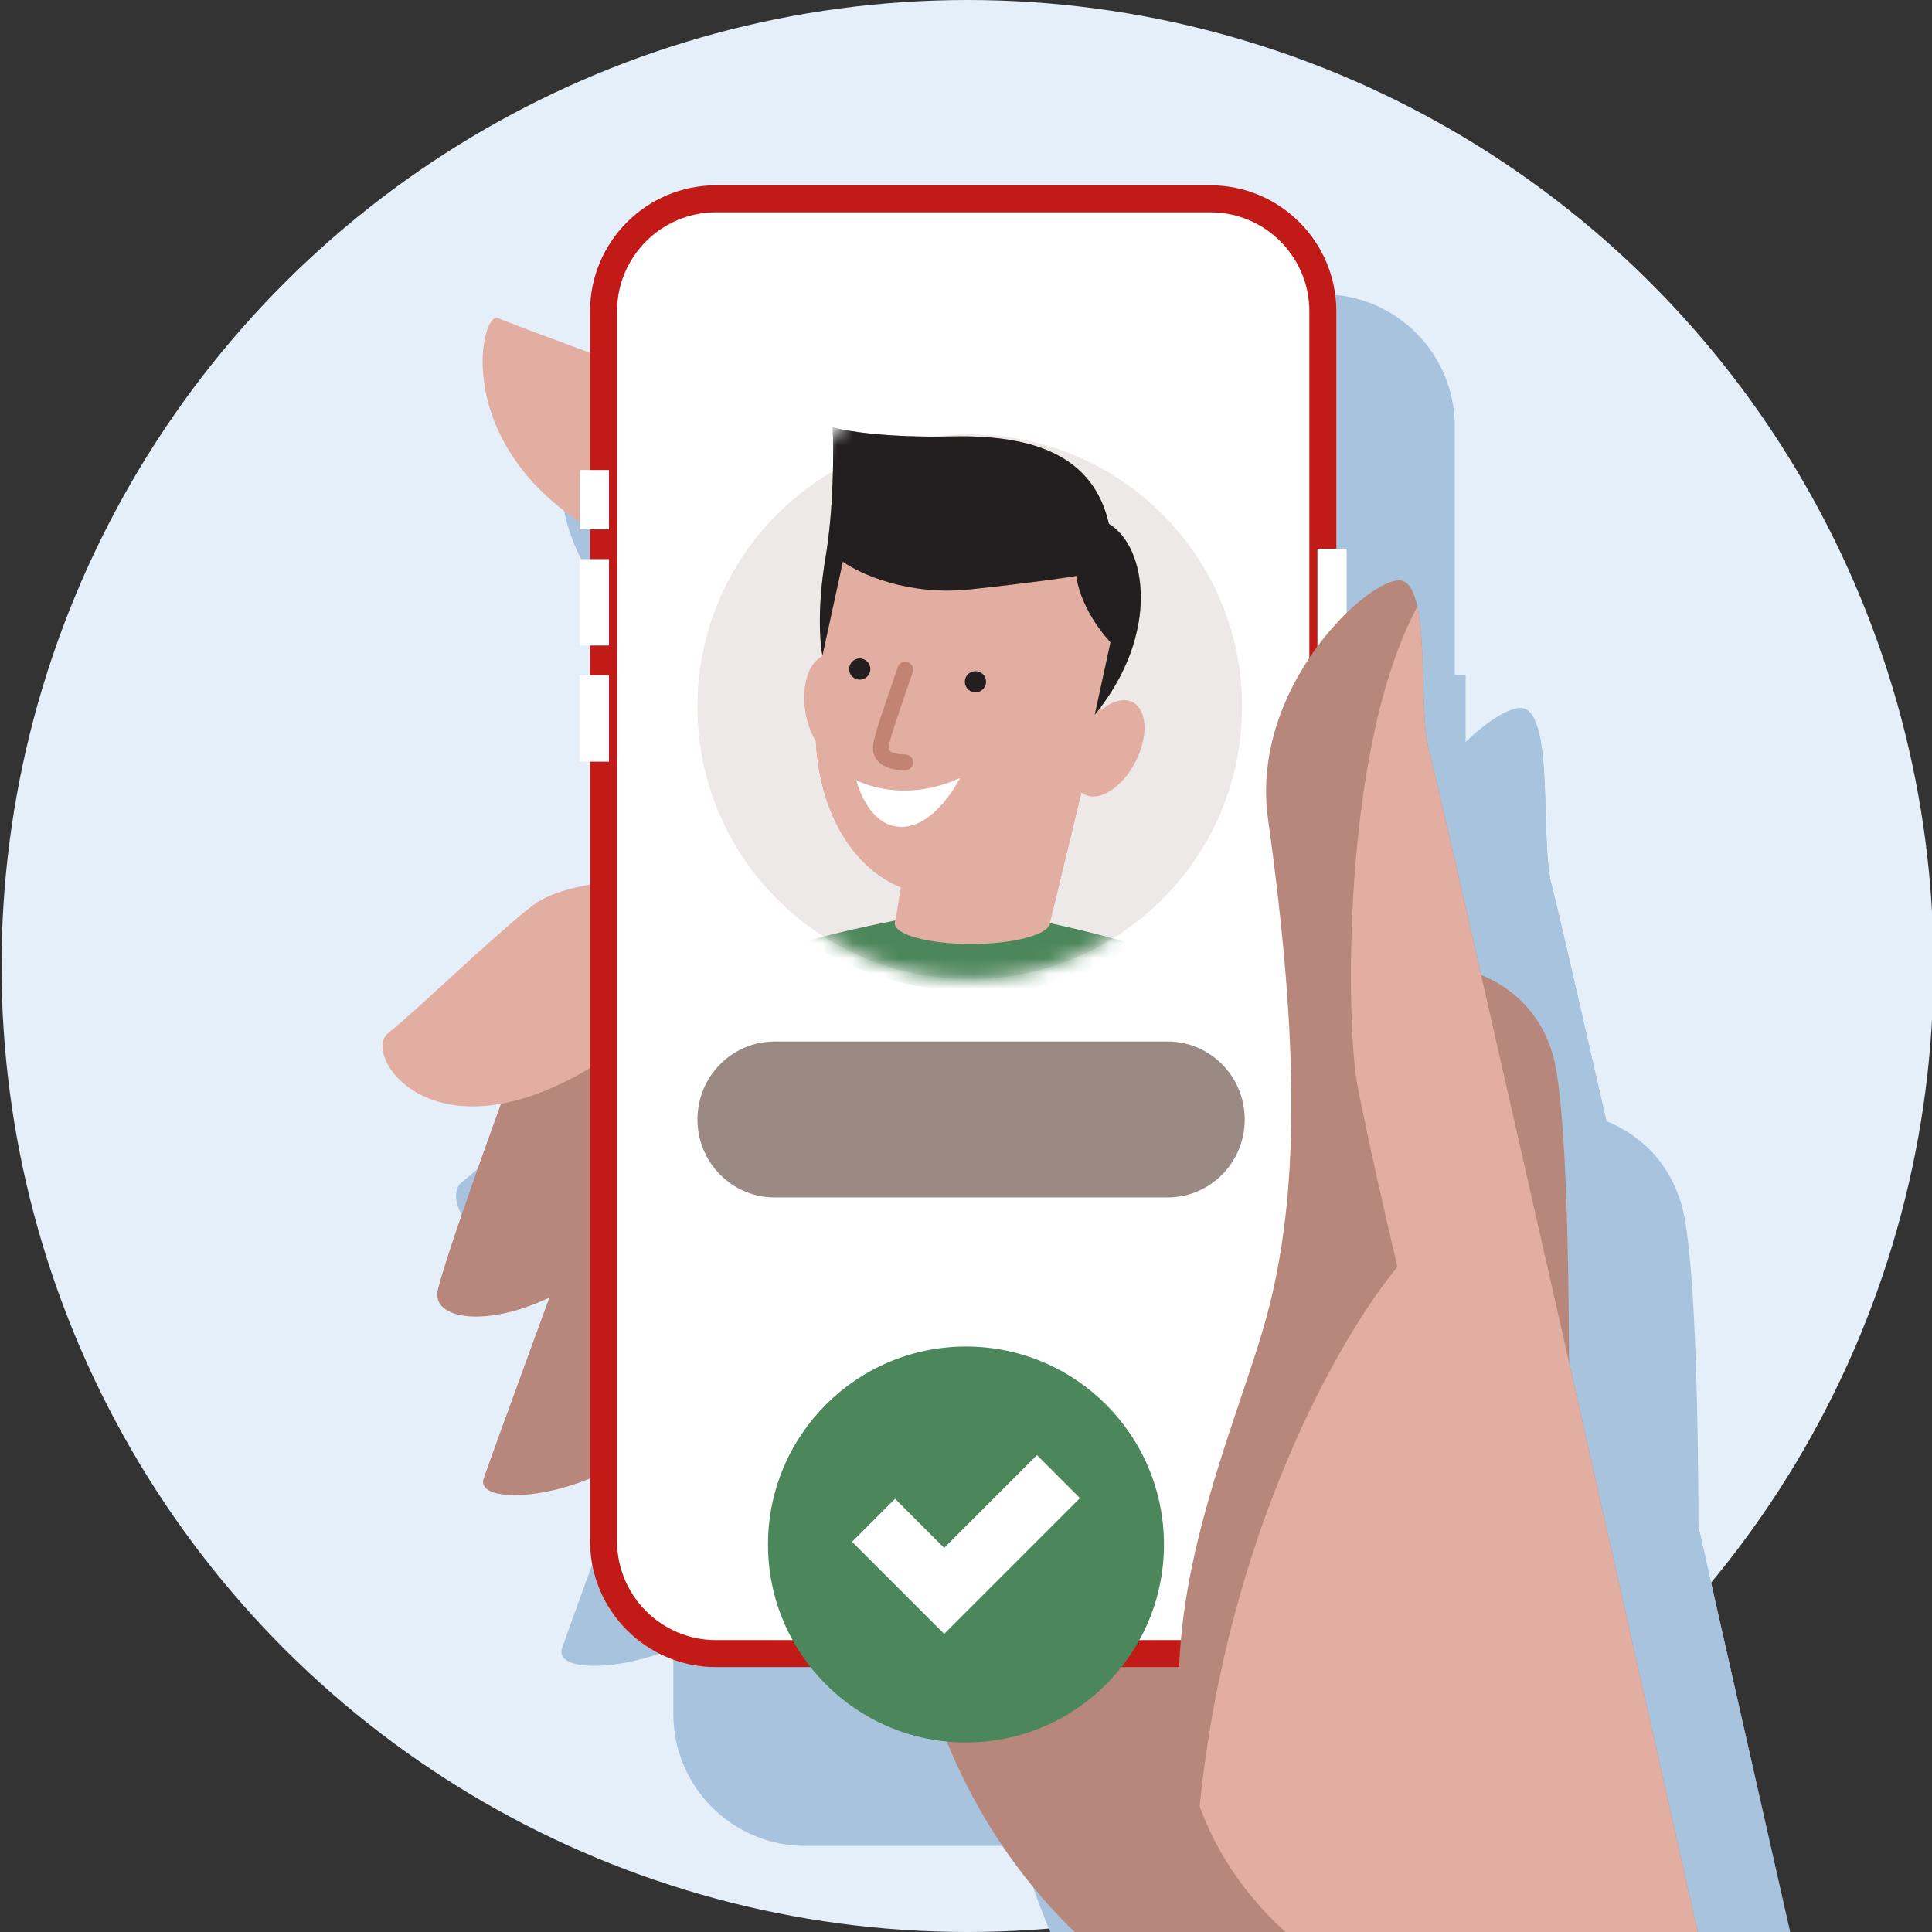 <svg width="128" height="128" viewBox="0 0 128 128" fill="none" xmlns="http://www.w3.org/2000/svg">
<rect x="0" y="0" width="128" height="128" fill="#333333" stroke="none"/>
<g clip-path="url(#clip0_2_29618)">
<circle cx="64.102" cy="64" r="64" transform="rotate(-90 64.102 64)" fill="#E4EFFA"/>
<path d="M123.16 149.234C122.436 141.988 119.14 133.587 119.14 133.587L108.21 112.027H66.148C66.148 112.027 65.523 134.881 86.119 146.543C86.119 146.543 87.253 149.832 86.929 154.513H123.447C123.417 152.711 123.33 150.92 123.16 149.234Z" fill="#A8C3DD"/>
<path d="M103.425 73.559C103.425 73.559 109.589 73.764 111.383 79.745C113.177 85.725 112.338 120.172 112.338 120.172L103.424 73.559H103.425Z" fill="#A8C3DD"/>
<path d="M43.01 93.333C43.01 93.333 38.109 106.692 37.238 109.192C36.366 111.691 48.087 110.379 50.917 103.537C52.52 99.661 53.894 89.763 51.027 88.037C49.441 87.082 43.01 93.334 43.01 93.334V93.333Z" fill="#A8C3DD"/>
<path d="M39.29 80.876C39.29 80.876 34.893 92.797 34.062 96.083C33.231 99.369 43.25 98.993 49.187 90.071C55.124 81.148 51.785 73.217 51.785 73.217L39.291 80.876H39.29Z" fill="#A8C3DD"/>
<path d="M51.575 33.693C51.575 33.693 39.614 29.307 38.219 28.709C36.824 28.111 34.033 41.269 51.575 46.253C69.118 51.236 51.575 33.693 51.575 33.693Z" fill="#A8C3DD"/>
<path d="M51.274 67.606C51.274 67.606 43.461 67.278 40.651 69.448C37.842 71.617 32.656 76.686 30.598 78.323C28.539 79.959 34.815 89.152 48.688 77.851C62.561 66.55 51.274 67.606 51.274 67.606Z" fill="#A8C3DD"/>
<path d="M53.126 20.703C49.344 20.703 45.926 24.601 45.926 28.383V113.474C45.926 117.257 49.624 121.061 53.407 121.061H87.501C91.284 121.061 95.076 117.351 95.076 113.568V28.29C95.076 24.507 91.659 20.703 87.876 20.703H53.126Z" fill="#A8C3DD"/>
<path d="M87.651 122.295H53.345C48.529 122.295 44.611 118.377 44.611 113.562V28.234C44.612 23.418 48.529 19.5 53.345 19.5H87.651C92.466 19.5 96.384 23.418 96.384 28.234V113.562C96.384 118.378 92.466 122.295 87.651 122.295ZM53.345 21.373C49.563 21.373 46.485 24.451 46.485 28.233V113.561C46.485 117.344 49.563 120.421 53.345 120.421H87.651C91.433 120.421 94.511 117.344 94.511 113.561V28.234C94.511 24.452 91.433 21.374 87.651 21.374H53.345V21.373Z" fill="#A8C3DD"/>
<path d="M45.922 39.25H43.897V43.371H45.922V39.25Z" fill="#A8C3DD"/>
<path d="M97.098 44.713H95.072V53.142H97.098V44.713Z" fill="#A8C3DD"/>
<path d="M45.922 45.432H43.897V51.426H45.922V45.432Z" fill="#A8C3DD"/>
<path d="M45.922 53.488H43.897V59.483H45.922V53.488Z" fill="#A8C3DD"/>
<path d="M87.68 95.703H55.427C53.065 95.703 51.15 93.524 51.15 90.836C51.15 88.148 53.065 85.969 55.427 85.969H87.68C90.043 85.969 91.957 88.148 91.957 90.836C91.957 93.524 90.043 95.703 87.68 95.703Z" fill="#A8C3DD"/>
<path d="M102.81 58.67C102.013 55.879 103.009 47.107 100.816 46.908C98.623 46.709 90.374 54.318 91.646 63.454C93.839 79.212 93.805 89.618 91.56 97.943C88.862 107.952 79.314 126.451 91.56 139.409C103.807 152.366 121.458 140.692 121.458 140.692C121.458 140.692 103.608 61.461 102.81 58.67Z" fill="#A8C3DD"/>
<path fill-rule="evenodd" clip-rule="evenodd" d="M86.902 131.97C87.862 134.574 89.358 137.08 91.558 139.408C103.804 152.366 121.456 140.691 121.456 140.691C121.456 140.691 103.606 61.461 102.808 58.67C102.518 57.654 102.465 55.846 102.41 53.947C102.355 52.069 102.298 50.101 102.006 48.725C96.663 58.659 97.085 77.939 97.841 81.903C98.526 85.499 99.982 91.822 100.624 94.534C96.553 99.432 88.784 113.154 86.902 131.97Z" fill="#A8C3DD"/>
<circle cx="70.956" cy="60.443" r="18.89" fill="#A8C3DD"/>
<mask id="mask0_2_29618" style="mask-type:alpha" maskUnits="userSpaceOnUse" x="52" y="33" width="38" height="47">
<path d="M89.846 60.441C89.846 70.873 81.389 79.331 70.956 79.331C60.524 79.331 52.066 70.873 52.066 60.441C52.066 50.008 60.524 33.99 70.956 33.99C81.389 33.99 89.846 50.008 89.846 60.441Z" fill="#E4EFFA"/>
</mask>
<g mask="url(#mask0_2_29618)">
<path d="M85.762 59.286C85.779 59.88 85.083 60.255 84.834 60.797C84.546 61.426 85.019 61.918 85.126 62.515C85.308 63.528 84.245 63.648 83.773 64.309C83.35 64.902 83.785 65.587 83.607 66.232C83.437 66.845 82.709 66.85 82.223 67.067C81.401 67.436 81.576 68.096 81.361 68.829C81.114 69.672 80.436 69.49 79.715 69.565C78.698 69.672 78.871 70.603 78.356 71.227C78.056 71.591 77.614 71.545 77.203 71.439C76.591 71.281 76.108 71.214 75.681 71.731C75.383 72.093 75.215 72.635 74.709 72.763C74.147 72.903 73.421 72.099 72.833 72.171C72.259 72.24 71.723 73.201 71.131 73.201C70.54 73.201 70.011 72.24 69.438 72.171C68.851 72.099 68.119 72.903 67.557 72.763C66.921 72.604 66.79 71.827 66.293 71.485C65.772 71.126 65.189 71.523 64.626 71.525C63.758 71.529 63.788 70.757 63.455 70.174C62.943 69.28 62.269 69.754 61.472 69.471C60.741 69.211 60.945 68.45 60.765 67.859C60.505 67.011 59.766 67.092 59.107 66.723C58.286 66.263 58.847 65.478 58.738 64.745C58.623 63.966 57.789 63.859 57.353 63.322C56.752 62.583 57.71 61.889 57.625 61.11C57.548 60.397 56.603 60.111 56.588 59.359C56.576 58.757 57.254 58.411 57.465 57.896C57.759 57.184 57.108 56.633 57.051 55.943C56.989 55.179 57.825 55.027 58.251 54.589C58.988 53.831 57.927 52.328 59.011 51.871C59.573 51.634 60.278 51.7 60.511 51.013C60.68 50.515 60.514 49.76 60.939 49.372C61.627 48.743 62.747 49.451 63.293 48.513C63.554 48.065 63.557 47.42 64.095 47.185C64.619 46.956 65.117 47.333 65.638 47.353C66.174 47.373 66.483 47.035 66.768 46.619C67.121 46.106 67.515 45.806 68.143 45.986C68.709 46.147 69.199 46.599 69.818 46.351C70.537 46.063 70.957 45.145 71.833 45.598C72.427 45.906 72.894 46.601 73.648 46.298C74.148 46.096 74.709 45.656 75.242 46.026C75.677 46.329 75.828 46.904 76.3 47.187C77.015 47.613 77.795 46.794 78.482 47.206C78.957 47.49 79.043 48.226 79.345 48.657C79.878 49.414 80.851 48.777 81.5 49.285C81.923 49.617 81.828 50.245 81.919 50.717C82.103 51.672 82.953 51.479 83.613 51.885C84.299 52.307 83.952 53.074 83.911 53.709C83.846 54.703 84.846 54.688 85.272 55.368C85.756 56.136 84.777 56.845 84.876 57.627C84.944 58.164 85.424 58.44 85.656 58.892C85.729 59.035 85.762 59.166 85.765 59.287L85.762 59.286Z" fill="#A8C3DD"/>
<path d="M68.574 86.484L73.447 86.893C78.865 86.893 79.94 76.301 79.954 75.824C78.293 75.103 74.25 73.537 73.978 72.693C73.747 71.985 73.747 70.079 73.774 69.003C73.379 69.262 72.984 69.466 72.644 69.616C71.977 69.915 71.474 70.024 71.079 70.038C71.065 70.038 71.052 70.038 71.038 70.038C71.024 70.038 71.011 70.038 70.997 70.038C70.602 70.024 70.099 69.902 69.432 69.616C69.01 69.425 68.52 69.153 68.016 68.812C68.043 69.834 68.07 71.93 67.825 72.693C67.553 73.55 63.946 75.252 62.285 75.974C62.285 76.287 64.136 86.103 68.642 86.484H68.574Z" fill="#A8C3DD"/>
<path fill-rule="evenodd" clip-rule="evenodd" d="M83.873 77.238C83.873 77.465 83.866 77.691 83.853 77.917H83.882L83.829 78.254C83.774 78.908 83.67 79.558 83.531 80.205C81.977 90.709 81.092 102.069 82.032 108.026C82.278 109.582 82.481 110.82 82.644 111.809C83.15 114.881 83.261 115.559 83.02 115.981C82.72 116.506 78.327 118.231 71.566 118.3L71.623 118.602C64.133 118.395 59.291 116.243 59 115.67C58.78 115.237 58.925 114.565 59.58 111.521C59.79 110.541 60.054 109.315 60.376 107.772C61.313 103.277 61.345 95.599 60.849 87.525C60.635 86.756 60.411 85.98 60.174 85.189C59.967 84.519 59.683 83.794 59.396 83.063L59.396 83.063C59.059 82.206 58.72 81.341 58.499 80.547C58.358 80.038 58.18 79.548 58.003 79.06C57.805 78.516 57.608 77.975 57.465 77.415C58.25 77.083 59.243 76.684 60.31 76.255C62.131 75.523 64.167 74.705 65.755 73.984C65.801 74.432 66.136 74.994 66.678 75.904C67.092 76.598 67.626 77.493 68.244 78.695C70.095 82.276 70.946 84.306 70.946 84.306C70.946 84.306 73.037 80.996 74.112 78.695C74.394 78.093 74.742 77.528 75.073 76.992C75.751 75.893 76.356 74.913 76.154 73.971C78.512 75.065 80.927 76.043 82.625 76.73C83.104 76.924 83.525 77.094 83.873 77.238Z" fill="#A8C3DD"/>
<path fill-rule="evenodd" clip-rule="evenodd" d="M58.757 81.367C58.533 79.926 58.311 78.618 58.107 77.506C61.029 80.502 61.133 81.987 61.382 85.553C61.404 85.874 61.428 86.212 61.455 86.569C61.782 90.897 63.251 91.55 67.906 93.02C71.171 94.051 70.819 94.76 70.403 95.6C70.226 95.957 70.037 96.337 70.11 96.776C70.222 97.447 69.21 98.288 67.892 99.385C66.322 100.69 64.316 102.358 63.251 104.532C61.446 108.218 68.787 113.428 70.721 114.801C70.887 114.918 71.013 115.008 71.09 115.065C72.07 115.8 64.313 116.454 59.169 115.065C59.081 115.042 58.995 115.019 58.912 114.997C58.954 114.431 59.164 113.454 59.58 111.521C59.791 110.541 60.055 109.315 60.376 107.772C61.313 103.277 61.346 95.601 60.849 87.529C60.635 86.758 60.411 85.981 60.173 85.189C59.967 84.519 59.682 83.793 59.395 83.063L59.395 83.063C59.172 82.493 58.947 81.92 58.757 81.367Z" fill="#A8C3DD"/>
<path d="M76.629 61.215C76.629 61.215 77.31 60.316 78.181 60.684C79.284 61.161 78.508 63.829 77.732 64.591C77.01 65.286 76.589 64.823 76.466 64.442C76.384 64.183 75.894 62.086 76.629 61.215V61.215Z" fill="#A8C3DD"/>
<path d="M65.571 61.188C65.571 61.188 64.89 60.289 64.019 60.657C62.916 61.133 63.692 63.802 64.468 64.564C65.189 65.258 65.612 64.796 65.734 64.414C65.816 64.156 66.306 62.059 65.571 61.188V61.188Z" fill="#A8C3DD"/>
<path d="M76.816 58.3C76.816 58.3 76.095 53.74 70.334 55.45C65.487 56.889 65.311 59.159 65.311 59.159C65.311 59.159 64.647 64.59 65.191 66.129C65.572 67.218 66.838 68.443 68.063 69.301C68.567 69.655 69.057 69.941 69.479 70.131C70.146 70.431 70.65 70.553 71.044 70.567C71.058 70.567 71.072 70.567 71.085 70.567C71.099 70.567 71.112 70.567 71.126 70.567C71.521 70.54 72.024 70.431 72.691 70.131C73.032 69.981 73.413 69.764 73.821 69.491C75.128 68.634 76.557 67.286 76.979 66.115C77.524 64.576 76.816 58.3 76.816 58.3Z" fill="#A8C3DD"/>
<path d="M68.425 60.674C68.425 60.96 68.194 61.205 67.894 61.205C67.595 61.205 67.363 60.973 67.363 60.674C67.363 60.374 67.595 60.143 67.894 60.143C68.194 60.143 68.425 60.374 68.425 60.674Z" fill="#A8C3DD"/>
<path d="M74.888 60.674C74.888 60.96 74.657 61.205 74.357 61.205C74.058 61.205 73.826 60.973 73.826 60.674C73.826 60.374 74.058 60.143 74.357 60.143C74.657 60.143 74.888 60.374 74.888 60.674Z" fill="#A8C3DD"/>
<path d="M83.91 77.278C86.129 79.018 86.521 83.215 87.738 85.696C88.712 87.68 89.149 88.356 89.246 88.446C87.661 91.296 86.053 93.046 81.772 93.209C81.994 89.407 82.63 81.116 83.91 77.278Z" fill="#A8C3DD"/>
<path d="M57.562 77.436C55.411 79.26 55.177 83.468 54.055 85.993C53.157 88.013 52.746 88.705 52.652 88.799C54.344 91.587 56.981 93.567 61.265 93.567C61.265 79.692 58.369 77.123 57.562 77.436Z" fill="#A8C3DD"/>
<path d="M71.367 61.625C71.433 62.477 72.416 62.652 72.416 63.526C72.416 64.138 72.001 64.532 71.367 64.532" stroke="#A8C3DD" stroke-width="0.7" stroke-linecap="round"/>
<path d="M76.684 67.711C76.981 67.91 77.322 68.034 77.676 68.071C78.029 68.109 78.385 68.059 78.711 67.926C79.037 67.793 79.323 67.582 79.545 67.31C79.766 67.039 79.916 66.716 79.981 66.369C80.046 66.023 80.023 65.664 79.916 65.325C79.809 64.986 79.62 64.677 79.365 64.424C79.111 64.172 78.8 63.985 78.459 63.88C78.118 63.775 77.758 63.754 77.411 63.82L77.581 64.618C77.796 64.577 78.02 64.59 78.233 64.655C78.445 64.721 78.638 64.837 78.797 64.994C78.955 65.151 79.073 65.343 79.139 65.555C79.206 65.766 79.22 65.989 79.18 66.204C79.139 66.42 79.046 66.621 78.908 66.79C78.77 66.959 78.592 67.091 78.389 67.173C78.186 67.256 77.965 67.287 77.745 67.263C77.525 67.24 77.313 67.163 77.128 67.039L76.684 67.711Z" fill="#A8C3DD"/>
<path d="M65.57 67.711C65.272 67.91 64.932 68.034 64.578 68.071C64.225 68.109 63.869 68.059 63.543 67.926C63.217 67.793 62.931 67.582 62.709 67.31C62.487 67.039 62.338 66.716 62.273 66.369C62.208 66.023 62.23 65.664 62.338 65.325C62.445 64.986 62.634 64.677 62.889 64.424C63.143 64.172 63.454 63.985 63.795 63.88C64.136 63.775 64.496 63.754 64.843 63.82L64.673 64.618C64.457 64.577 64.233 64.59 64.021 64.655C63.809 64.721 63.615 64.837 63.457 64.994C63.299 65.151 63.181 65.343 63.114 65.555C63.048 65.766 63.034 65.989 63.074 66.204C63.114 66.42 63.208 66.621 63.346 66.79C63.483 66.959 63.662 67.091 63.865 67.173C64.068 67.256 64.289 67.287 64.509 67.263C64.729 67.24 64.941 67.163 65.126 67.039L65.57 67.711Z" fill="#A8C3DD"/>
</g>
<path d="M114.106 136.176C113.414 129.256 110.267 121.233 110.267 121.233L99.829 100.643H59.658C59.658 100.643 59.061 122.469 78.731 133.606C78.731 133.606 79.814 136.747 79.504 141.218H114.38C114.351 139.497 114.268 137.786 114.106 136.176Z" fill="#B7877C"/>
<path d="M95.259 63.904C95.259 63.904 101.146 64.1 102.859 69.812C104.573 75.524 103.771 108.421 103.771 108.421L95.258 63.904H95.259Z" fill="#B7877C"/>
<path d="M37.563 82.79C37.563 82.79 32.882 95.547 32.05 97.935C31.218 100.322 42.411 99.069 45.114 92.535C46.645 88.833 47.957 79.38 45.219 77.731C43.705 76.819 37.563 82.791 37.563 82.791V82.79Z" fill="#B7877C"/>
<path d="M34.008 70.893C34.008 70.893 29.808 82.277 29.015 85.416C28.222 88.554 37.79 88.196 43.46 79.674C49.129 71.153 45.941 63.578 45.941 63.578L34.008 70.893H34.008Z" fill="#B7877C"/>
<path d="M45.742 25.832C45.742 25.832 34.318 21.643 32.986 21.072C31.653 20.501 28.988 33.066 45.742 37.826C62.495 42.586 45.742 25.832 45.742 25.832Z" fill="#E1AEA1"/>
<path d="M45.454 58.22C45.454 58.22 37.992 57.907 35.309 59.979C32.626 62.051 27.673 66.892 25.707 68.455C23.742 70.018 29.735 78.797 42.984 68.004C56.233 57.211 45.454 58.22 45.454 58.22Z" fill="#E1AEA1"/>
<path d="M47.222 13.426C43.61 13.426 40.346 17.148 40.346 20.761V102.025C40.346 105.637 43.878 109.27 47.491 109.27H80.051C83.664 109.27 87.286 105.727 87.286 102.114V20.671C87.286 17.058 84.022 13.426 80.409 13.426H47.222Z" fill="white"/>
<path d="M80.196 110.45H47.433C42.834 110.45 39.092 106.708 39.092 102.109V20.619C39.093 16.019 42.834 12.277 47.433 12.277H80.196C84.794 12.277 88.536 16.019 88.536 20.619V102.109C88.536 106.709 84.794 110.45 80.196 110.45ZM47.433 14.066C43.821 14.066 40.882 17.005 40.882 20.618V102.109C40.882 105.721 43.821 108.66 47.433 108.66H80.196C83.808 108.66 86.748 105.721 86.748 102.109V20.619C86.748 17.006 83.808 14.067 80.196 14.067H47.433V14.066Z" fill="#C21B17"/>
<path d="M40.345 31.139H38.41V35.074H40.345V31.139Z" fill="white"/>
<path d="M89.218 36.357H87.283V44.408H89.218V36.357Z" fill="white"/>
<path d="M40.345 37.043H38.41V42.767H40.345V37.043Z" fill="white"/>
<path d="M40.345 44.736H38.41V50.462H40.345V44.736Z" fill="white"/>
<path d="M77.356 79.334L51.32 79.334C48.497 79.334 46.209 77.021 46.209 74.168C46.209 71.315 48.497 69.002 51.32 69.002L77.356 69.002C80.179 69.002 82.467 71.315 82.467 74.168C82.467 77.021 80.179 79.334 77.356 79.334Z" fill="#9B8A84"/>
<path d="M94.671 49.686C93.909 47.02 94.861 38.643 92.767 38.453C90.672 38.263 82.794 45.53 84.009 54.255C86.103 69.304 86.07 79.242 83.927 87.192C81.35 96.751 72.231 114.418 83.927 126.793C95.623 139.169 112.48 128.019 112.48 128.019C112.48 128.019 95.433 52.352 94.671 49.686Z" fill="#B7877C"/>
<path fill-rule="evenodd" clip-rule="evenodd" d="M79.481 119.689C80.397 122.176 81.826 124.57 83.927 126.793C95.623 139.168 112.48 128.018 112.48 128.018C112.48 128.018 95.433 52.351 94.671 49.686C94.394 48.716 94.344 46.989 94.291 45.176C94.239 43.381 94.184 41.502 93.905 40.188C88.802 49.675 89.205 68.089 89.927 71.875C90.581 75.309 91.972 81.347 92.585 83.937C88.697 88.615 81.278 101.72 79.481 119.689Z" fill="#E1AEA1"/>
<circle cx="64.249" cy="46.822" r="18.04" fill="#EDE9E8"/>
<mask id="mask1_2_29618" style="mask-type:alpha" maskUnits="userSpaceOnUse" x="47" y="24" width="35" height="41">
<path d="M81.174 47.937C81.174 57.285 73.596 64.862 64.249 64.862C54.902 64.862 47.324 57.285 47.324 47.937C47.324 38.59 54.902 24.238 64.249 24.238C73.596 24.238 81.174 38.59 81.174 47.937Z" fill="#E4EFFA"/>
</mask>
<g mask="url(#mask1_2_29618)">
<path d="M75.828 62.753C73.001 64.586 69.179 65.71 64.972 65.71C60.445 65.71 56.363 64.408 53.488 62.323C57.374 61.292 61.123 60.57 64.269 60.228C67.604 60.651 71.662 61.546 75.828 62.753Z" fill="#4C875B"/>
<path fill-rule="evenodd" clip-rule="evenodd" d="M72.862 47.478L60.758 52.087L59.332 60.965C59.3 61.024 59.282 61.084 59.278 61.144C59.227 61.916 61.49 62.541 64.332 62.541C67.174 62.541 69.519 61.916 69.57 61.144C69.572 61.125 69.571 61.107 69.57 61.088H69.575L72.862 47.478Z" fill="#E1AEA1"/>
<g style="mix-blend-mode:multiply" opacity="0.8">
<path fill-rule="evenodd" clip-rule="evenodd" d="M59.904 57.388L60.755 52.087L72.86 47.478L69.739 60.398C68.621 60.959 67.438 61.266 66.235 61.266C63.591 61.266 61.361 59.781 59.904 57.388Z" fill="#E1AEA1"/>
</g>
<ellipse cx="1.989" cy="3.448" rx="1.989" ry="3.448" transform="matrix(-0.989 0.15 0.15 0.989 56.762 43.092)" fill="#E1AEA1"/>
<path d="M73.028 46.346C71.816 55.307 67.406 59.257 62.188 59.257C56.971 59.257 53.366 53.476 54.136 46.346C55.357 35.03 56.232 32.82 64.975 33.435C72.835 33.988 74.708 38.726 73.028 46.346Z" fill="#E1AEA1"/>
<path d="M73.028 46.346C71.816 55.307 67.406 59.257 62.188 59.257C56.971 59.257 53.366 53.476 54.136 46.346C55.357 35.03 56.232 32.82 64.975 33.435C72.835 33.988 74.708 38.726 73.028 46.346Z" fill="#E1AEA1"/>
<path d="M73.025 46.344C71.813 55.306 67.403 59.255 62.186 59.255C56.969 59.255 53.363 53.474 54.133 46.344C55.354 35.029 56.229 32.818 64.973 33.433C72.832 33.986 74.705 38.724 73.025 46.344Z" fill="#E1AEA1"/>
<path d="M63.607 51.545C59.688 53.328 56.734 51.69 56.734 51.69C56.734 51.69 57.46 54.782 59.73 54.782C62 54.782 63.607 51.545 63.607 51.545Z" fill="white"/>
<path d="M59.974 44.367C59.053 47.104 58.352 48.98 58.352 49.566C58.352 50.153 58.948 50.509 59.974 50.509" stroke="#C28373" stroke-width="1.043" stroke-linecap="round"/>
<circle cx="56.96" cy="44.327" r="0.703" transform="rotate(13.038 56.96 44.327)" fill="#231F20"/>
<circle cx="64.626" cy="45.167" r="0.703" transform="rotate(8.658 64.626 45.167)" fill="#231F20"/>
<path d="M72.533 47.356C76.918 41.979 75.966 36.187 73.472 34.714C72.442 30.208 68.527 28.798 63.075 28.916C58.713 29.011 55.985 28.554 55.166 28.314C55.24 29.82 55.251 33.657 54.693 36.962C54.135 40.267 54.327 42.654 54.492 43.435L55.844 37.212C56.944 38.01 60.172 39.494 64.289 39.048C68.406 38.602 70.69 38.267 71.317 38.155C71.367 38.849 71.889 40.7 73.576 42.556L72.533 47.356Z" fill="#BB8754"/>
<path d="M72.53 47.355C76.915 41.978 75.963 36.185 73.469 34.712C72.439 30.206 68.524 28.797 63.072 28.915C58.71 29.009 55.982 28.553 55.163 28.312C55.237 29.818 55.248 33.656 54.69 36.96C54.132 40.265 54.324 42.653 54.489 43.433L55.842 37.211C56.941 38.008 60.17 39.492 64.286 39.046C68.403 38.601 70.687 38.266 71.314 38.154C71.365 38.847 71.886 40.699 73.573 42.555L72.53 47.355Z" fill="#231F20"/>
<ellipse cx="73.451" cy="49.581" rx="1.989" ry="3.448" transform="rotate(27.564 73.451 49.581)" fill="#E1AEA1"/>
</g>
<circle cx="63.999" cy="102.327" r="13.116" fill="#4C875B"/>
<path fill-rule="evenodd" clip-rule="evenodd" d="M65.402 105.4L65.402 105.401L62.554 108.249L56.451 102.146L59.299 99.298L62.554 102.552L68.7 96.406L71.548 99.254L65.402 105.4Z" fill="white"/>
</g>
<defs>
<clipPath id="clip0_2_29618">
<rect width="128" height="128" fill="white"/>
</clipPath>
</defs>
</svg>
